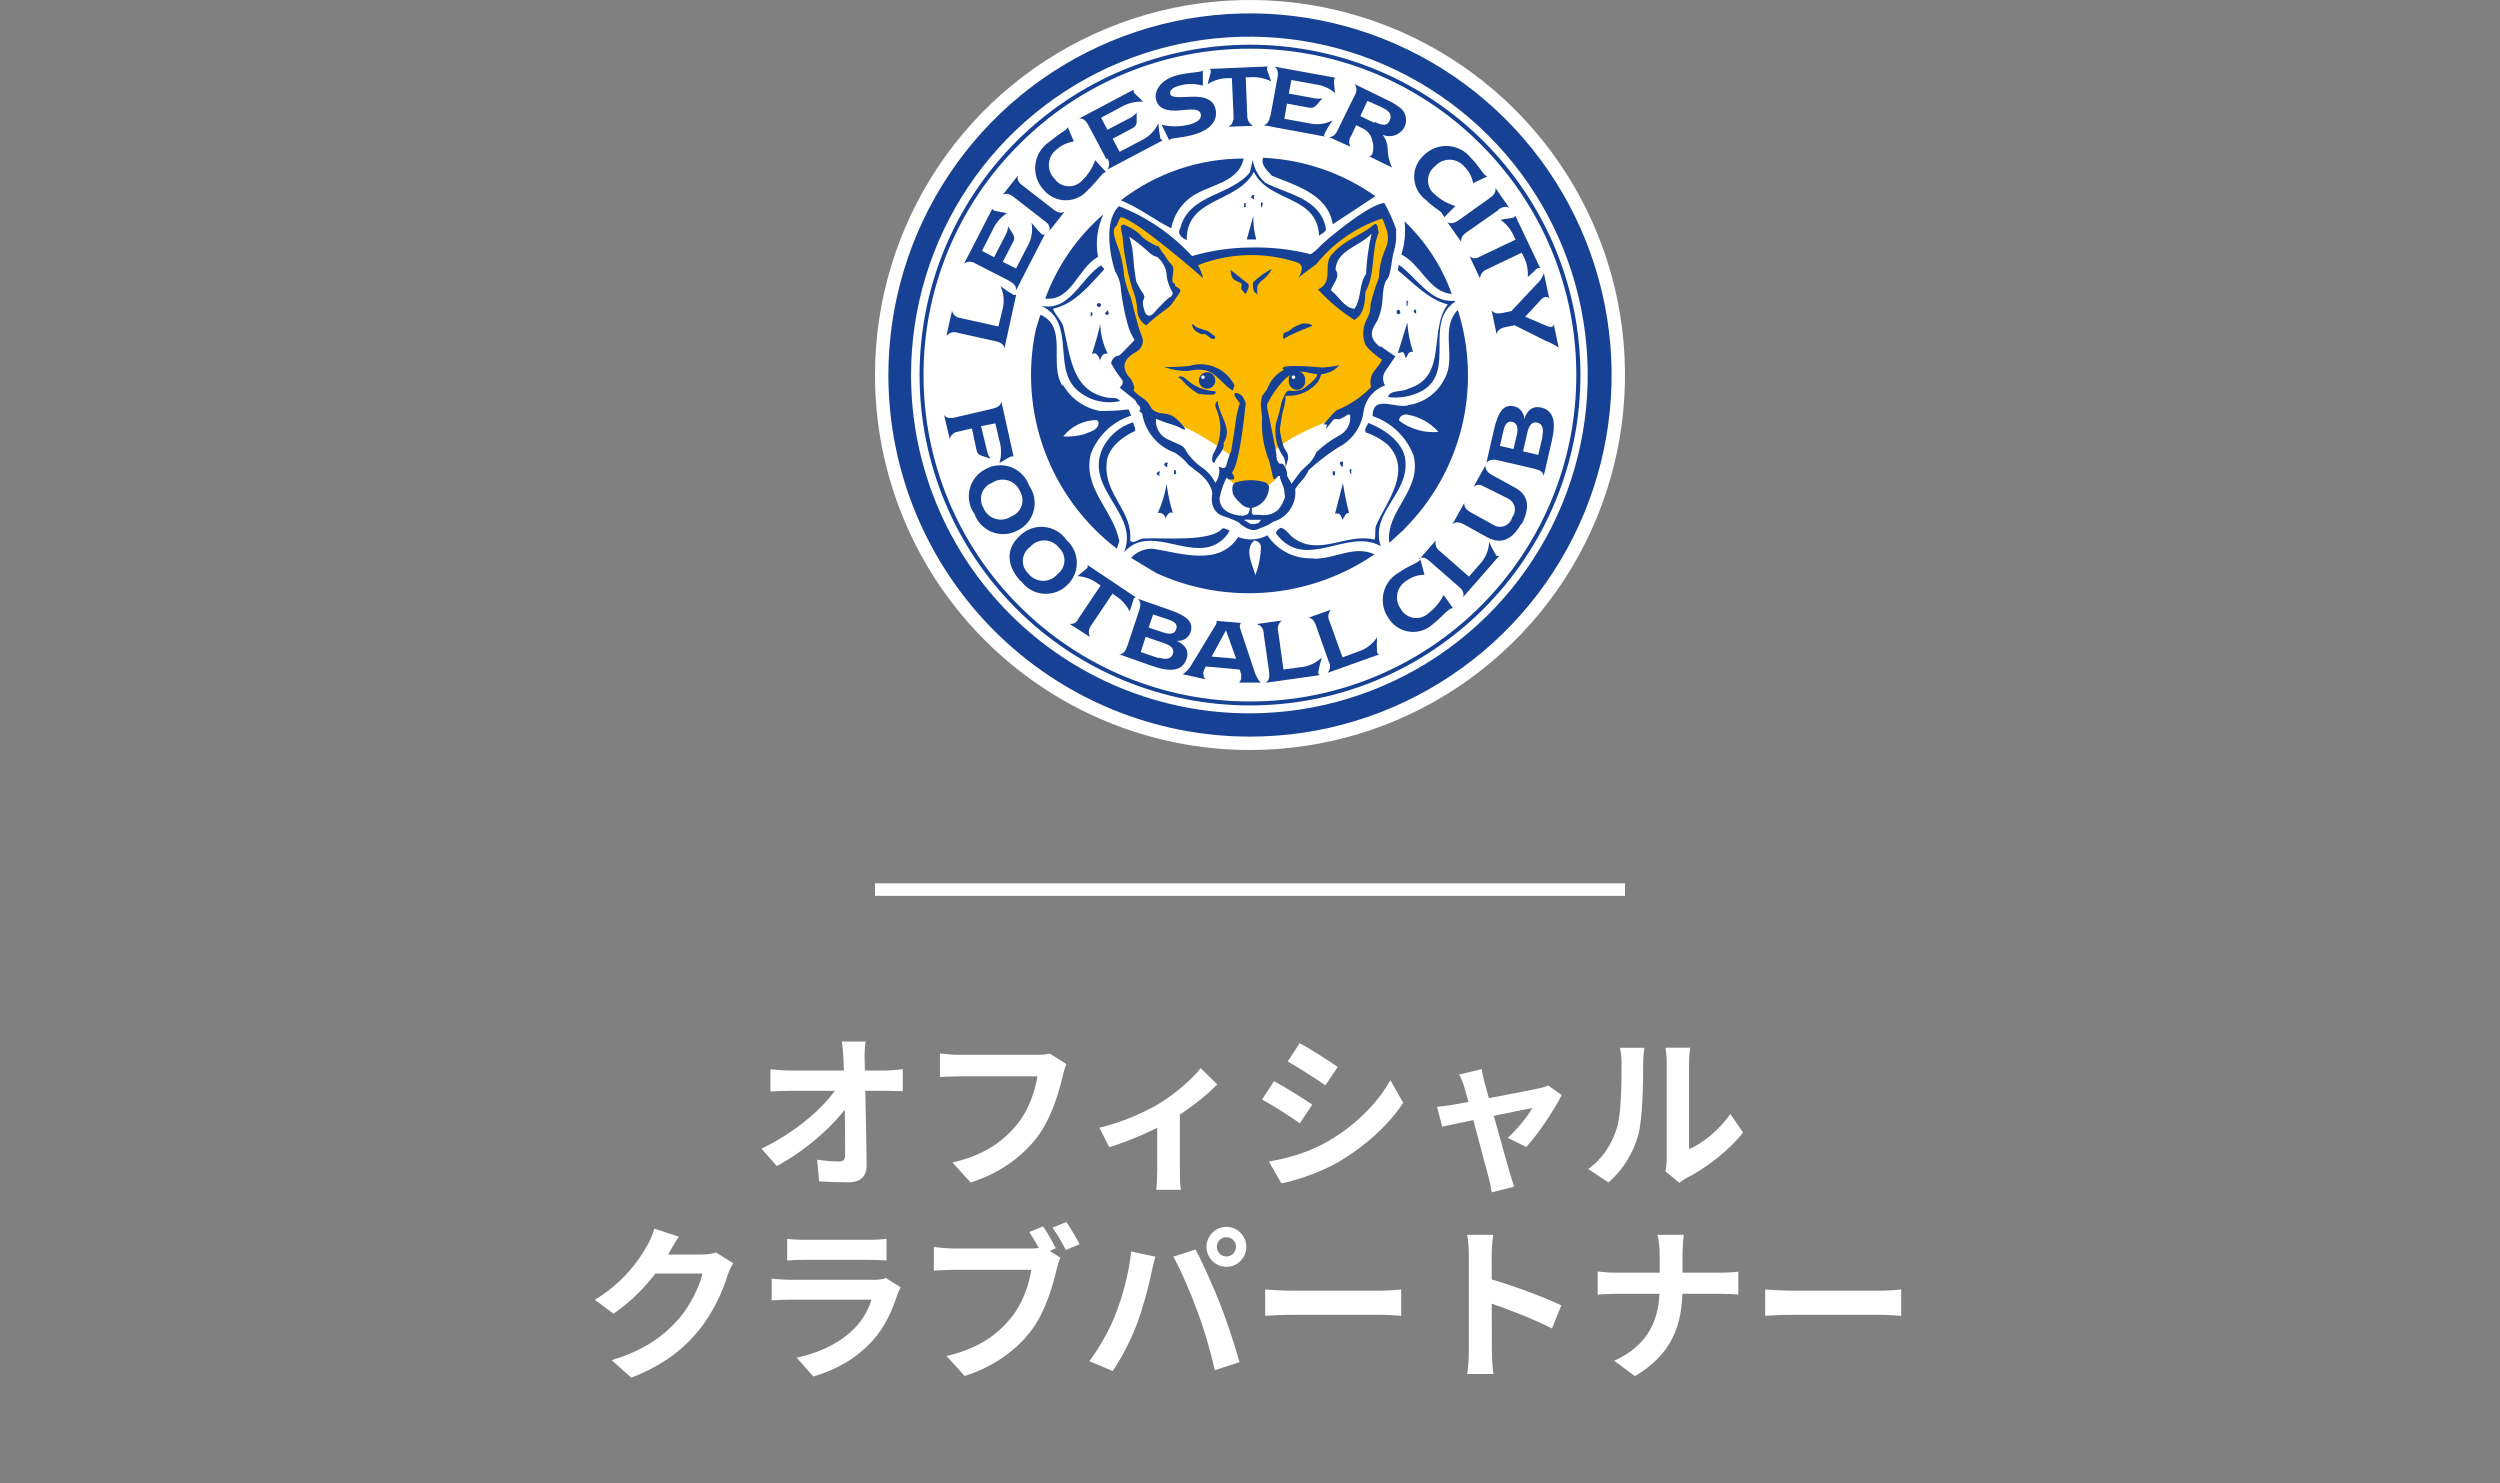 <svg width="600" height="356" viewBox="0 0 600 356" fill="none" xmlns="http://www.w3.org/2000/svg">
<rect x="0" y="0" width="600" height="356" fill="#808080" stroke="none"/>
<path d="M300 180C317.802 180 335.204 174.721 350.005 164.83C364.806 154.939 376.342 140.881 383.153 124.433C389.963 107.986 391.744 89.888 388.268 72.428C384.792 54.969 376.217 38.933 363.627 26.348C351.036 13.762 334.996 5.193 317.536 1.725C300.075 -1.744 281.978 0.044 265.533 6.861C249.088 13.679 235.035 25.22 225.15 40.025C215.265 54.831 209.993 72.235 210 90.037C210 101.854 212.328 113.555 216.852 124.472C221.375 135.39 228.005 145.309 236.363 153.663C244.72 162.018 254.642 168.643 265.561 173.162C276.48 177.681 288.183 180.005 300 180Z" fill="white"/>
<path d="M300 176.787C317.166 176.787 333.947 171.696 348.22 162.158C362.493 152.62 373.617 139.064 380.184 123.203C386.752 107.343 388.468 89.891 385.117 73.055C381.765 56.219 373.496 40.755 361.355 28.619C349.214 16.483 333.746 8.221 316.909 4.876C300.071 1.532 282.62 3.255 266.763 9.83C250.905 16.404 237.353 27.533 227.821 41.81C218.29 56.087 213.206 72.87 213.213 90.036C213.213 101.432 215.458 112.715 219.82 123.243C224.182 133.77 230.575 143.335 238.634 151.391C246.694 159.447 256.261 165.836 266.791 170.194C277.32 174.551 288.605 176.792 300 176.787Z" fill="#164194"/>
<path d="M299.999 171.201C316.054 171.172 331.741 166.385 345.076 157.443C358.411 148.501 368.796 135.807 374.918 120.965C381.041 106.123 382.626 89.799 379.473 74.056C376.321 58.313 368.572 43.859 357.206 32.519C345.841 21.178 331.368 13.462 315.619 10.345C299.869 7.228 283.548 8.85 268.72 15.005C253.892 21.161 241.221 31.575 232.309 44.929C223.398 58.285 218.645 73.982 218.652 90.037C218.652 100.711 220.758 111.28 224.848 121.139C228.938 130.999 234.933 139.954 242.489 147.493C250.045 155.033 259.015 161.007 268.883 165.076C278.751 169.144 289.325 171.225 299.999 171.201Z" fill="white"/>
<path d="M220.697 90.037C220.692 79.621 222.74 69.307 226.724 59.683C230.708 50.06 236.549 41.316 243.914 33.951C251.278 26.586 260.023 20.745 269.646 16.761C279.27 12.777 289.584 10.73 299.999 10.734C310.415 10.73 320.729 12.777 330.353 16.761C339.976 20.745 348.72 26.586 356.085 33.951C363.45 41.316 369.291 50.06 373.275 59.683C377.259 69.307 379.307 79.621 379.302 90.037C379.302 100.449 377.25 110.759 373.264 120.379C369.279 129.998 363.437 138.738 356.072 146.099C348.708 153.46 339.966 159.298 330.344 163.279C320.723 167.26 310.412 169.307 299.999 169.302V168.353C310.286 168.363 320.474 166.343 329.978 162.409C339.483 158.474 348.117 152.702 355.387 145.424C362.665 138.155 368.437 129.52 372.372 120.016C376.306 110.511 378.326 100.323 378.316 90.037C378.332 79.749 376.315 69.559 372.38 60.054C368.445 50.549 362.67 41.915 355.387 34.649C348.124 27.36 339.492 21.578 329.986 17.636C320.481 13.695 310.29 11.672 299.999 11.684C289.708 11.666 279.516 13.686 270.009 17.628C260.503 21.57 251.871 27.355 244.612 34.649C237.317 41.908 231.532 50.54 227.591 60.046C223.649 69.553 221.629 79.746 221.647 90.037C221.635 100.327 223.658 110.518 227.599 120.023C231.541 129.529 237.322 138.161 244.612 145.424C251.878 152.707 260.512 158.482 270.017 162.417C279.522 166.352 289.712 168.369 299.999 168.353V169.302C289.587 169.307 279.276 167.26 269.655 163.279C260.033 159.298 251.291 153.46 243.927 146.099C236.562 138.738 230.72 129.998 226.735 120.379C222.749 110.759 220.697 100.449 220.697 90.037Z" fill="#164194"/>
<path d="M299.999 146.337C311.135 146.337 322.02 143.035 331.278 136.848C340.537 130.662 347.753 121.869 352.014 111.582C356.275 101.294 357.39 89.974 355.218 79.053C353.045 68.132 347.683 58.1 339.81 50.226C331.936 42.353 321.904 36.99 310.983 34.818C300.062 32.646 288.742 33.761 278.454 38.022C268.167 42.283 259.374 49.499 253.188 58.758C247.001 68.016 243.699 78.901 243.699 90.037C243.699 104.968 249.631 119.288 260.189 129.847C265.417 135.075 271.624 139.222 278.454 142.051C285.285 144.88 292.606 146.337 299.999 146.337Z" fill="white"/>
<path d="M298.503 37.862C297.335 44.215 289.667 44.215 285.432 47.611C283.167 49.409 281.625 51.962 281.087 54.803C277.071 52.759 273.164 49.728 269.002 48.085C277.448 41.556 287.827 38.024 298.503 38.045" fill="#164194"/>
<path d="M330.012 47.136L319.862 53.818C318.694 46.515 310.661 44.434 305.258 42.171C304.162 41.002 302.519 39.505 303.14 37.862C312.851 38.289 322.232 41.509 330.158 47.136" fill="#164194"/>
<path d="M303.652 43.85C308.837 46.625 317.015 47.501 318.256 55.059C318.001 55.826 317.052 56.155 316.577 56.556C316.102 46.771 304.601 48.67 300.914 41.258C297.043 48.743 284.666 47.319 284.812 57.651C283.972 57.25 282.366 56.301 283.242 54.804C285.36 46.552 295.218 47.1 299.964 41.404L300.658 38.41C301.007 40.512 302.063 42.431 303.652 43.85Z" fill="#164194"/>
<path d="M300.951 47.062C300.951 47.282 300.951 47.683 300.951 47.829C300.951 47.975 300.549 47.537 300.293 47.428C300.037 47.318 300.951 46.259 301.097 47.062" fill="#164194"/>
<path d="M302.992 48.925C302.992 49.253 302.992 49.509 302.702 49.728H302.629V48.56C302.956 48.56 303.028 48.779 303.173 48.925" fill="#164194"/>
<path d="M298.975 48.925C298.975 49.181 298.975 49.583 298.975 49.729H298.576V48.779C298.576 48.779 299.048 48.779 299.121 48.779" fill="#164194"/>
<path d="M263.525 61.631C258.559 64.479 257.172 72.329 250.855 71.671C253.71 63.853 258.51 56.892 264.803 51.444C263.338 54.627 262.892 58.185 263.525 61.631Z" fill="#164194"/>
<path d="M301.496 57.469H299.232L300.802 51.773C300.747 53.696 300.981 55.616 301.496 57.469Z" fill="#164194"/>
<path d="M348.413 70.54C342.973 70.138 341.111 63.53 336.328 61.083C337.148 58.515 337.409 55.801 337.095 53.124C342.174 57.968 346.05 63.932 348.413 70.54Z" fill="#164194"/>
<path d="M349.18 72.182V72.438C341.622 77.55 349.509 89.051 341.33 93.797C338.815 95.142 335.943 95.665 333.115 95.294C333.59 93.469 336.511 94.199 338.081 93.249C347.537 90.401 342.791 79.12 347.464 73.059C342.791 71.89 339.14 67.838 335.488 64.88L335.708 63.529C340.052 66.596 343.302 72.767 349.107 72.182" fill="#164194"/>
<path d="M265.022 64.625C261.371 68.641 257.72 73.059 252.718 74.082C253.265 75.578 254.616 76.747 255.164 78.28C256.807 84.67 256.989 93.469 265.168 95.294C266.336 95.769 267.943 95.039 268.819 96.244C266.962 96.672 265.027 96.636 263.187 96.139C261.347 95.642 259.657 94.7 258.267 93.396C252.608 87.883 258.267 77.331 249.906 73.388C256.77 74.885 259.436 66.67 264.255 63.676L265.058 64.625H265.022Z" fill="#164194"/>
<path d="M337.824 72.584C337.824 72.84 337.824 73.205 337.824 73.388H337.57V72.183C337.626 72.168 337.684 72.168 337.739 72.183C337.794 72.198 337.844 72.228 337.885 72.268C337.925 72.309 337.954 72.359 337.969 72.415C337.984 72.47 337.984 72.529 337.97 72.584" fill="#164194"/>
<path d="M264.073 73.388C264.073 73.388 264.073 73.607 264.073 73.68C264.073 73.753 263.488 73.68 263.269 73.388C263.013 72.511 264.438 72.511 264.219 73.388" fill="#164194"/>
<path d="M336.111 75.031C336.111 75.031 335.855 75.505 335.563 75.432C335.451 75.391 335.354 75.316 335.286 75.218C335.218 75.12 335.182 75.004 335.182 74.885C335.182 74.765 335.218 74.649 335.286 74.551C335.354 74.453 335.451 74.378 335.563 74.337C336.038 74.337 335.965 74.775 336.111 75.031Z" fill="#164194"/>
<path d="M339.871 74.337C339.871 74.629 339.871 75.03 339.871 75.249C339.871 75.468 339.469 74.957 339.323 74.884C339.177 74.811 339.323 74.154 340.017 74.337" fill="#164194"/>
<path d="M266.118 75.249C266.118 75.249 265.899 75.651 265.57 75.578L265.168 75.249L265.789 74.482C266.045 74.701 266.045 74.957 266.118 75.249Z" fill="#164194"/>
<path d="M337.095 126.949L333.444 130.272C332.422 122.568 341.403 117.675 339.249 109.314C338.408 107.113 337.092 105.124 335.394 103.49C333.696 101.855 331.659 100.615 329.428 99.858C329.428 94.418 335.306 98.361 338.154 97.192C339.968 96.909 341.688 96.194 343.168 95.108C344.649 94.021 345.847 92.595 346.661 90.949C349.655 85.838 345.456 78.974 349.874 74.373C352.766 83.472 353.096 93.191 350.829 102.465C348.562 111.739 343.785 120.21 337.022 126.949" fill="#164194"/>
<path d="M262.173 75.25C262.173 75.579 262.173 75.761 261.773 75.98V74.885C261.991 74.885 262.173 75.104 262.318 75.25" fill="#164194"/>
<path d="M255.165 92.447C256.095 94.045 257.36 95.424 258.872 96.489C260.385 97.554 262.109 98.28 263.928 98.617C266.246 98.668 268.565 98.546 270.865 98.252L271.485 99.749C269.265 100.449 267.235 101.65 265.552 103.257C263.868 104.865 262.575 106.837 261.773 109.023C259.802 117.238 267.214 122.495 268.637 129.834L268.053 131.696C260.141 125.654 254.112 117.483 250.672 108.14C247.232 98.797 246.524 88.668 248.629 78.938L249.688 75.542C256.443 78.39 251.623 87.445 254.982 92.556" fill="#164194"/>
<path d="M339.139 84.487C338.044 84.085 337.788 85.436 337.387 85.984C337.168 85.509 337.168 84.889 336.693 84.487L335.488 84.743L337.752 77.44C337.918 79.838 338.384 82.206 339.139 84.487Z" fill="#164194"/>
<path d="M265.79 84.889C264.768 84.669 264.366 85.509 264.074 86.24V86.605C263.818 85.838 263.198 84.158 262.029 85.035C262.836 82.637 263.518 80.2 264.074 77.732C264.114 80.168 264.701 82.564 265.79 84.743" fill="#164194"/>
<path d="M272.435 102.706V103.4C269.258 104.897 265.571 107.672 265.571 111.542C265.096 118.844 271.96 122.714 271.23 129.798C272.325 130.674 273.348 129.104 274.626 129.25C278.788 128.958 290.617 130.199 293.392 126.804C294.086 126.804 294.561 127.059 295.108 127.388C294.485 128.539 293.585 129.516 292.488 130.23C291.391 130.944 290.133 131.373 288.828 131.477C282.366 132.098 274.954 126.658 269.733 132.572C273.676 123.372 260.131 117.384 264.621 107.599C265.354 106.119 266.379 104.803 267.634 103.73C268.889 102.657 270.348 101.849 271.924 101.355L272.325 102.56L272.435 102.706Z" fill="#164194"/>
<path d="M337.279 110.41C338.228 118.552 328.772 122.933 331.364 131.075C323.404 126.511 313.108 137.464 306.244 128.008C306.244 127.351 306.938 126.876 307.412 126.657C308.836 127.059 309.311 128.373 310.552 129.176C316.723 133.594 323.258 127.826 329.867 129.505C330.268 128.702 329.867 127.132 330.268 126.109C332.788 120.341 339.031 113.038 333.116 106.795C331.565 105.46 329.766 104.443 327.822 103.801C327.275 102.925 328.151 102.304 328.37 101.501C332.021 102.852 336.877 106.101 337.279 110.41Z" fill="#164194"/>
<path d="M322.309 111.906C321.834 112.162 321.834 111.614 321.615 111.359C321.396 111.103 321.834 110.592 322.309 110.811V111.906Z" fill="#164194"/>
<path d="M280.139 111.359C280.139 111.615 280.139 112.016 280.139 112.162C280.139 112.308 279.737 111.834 279.518 111.761C279.116 111.067 280.285 110.665 280.285 111.359" fill="#164194"/>
<path d="M324.532 113.66C324.314 113.66 324.241 113.66 324.132 113.66C324.023 113.66 323.697 112.564 324.132 112.564C324.568 112.564 324.132 113.185 324.35 113.514" fill="#164194"/>
<path d="M282.181 113.404C282.225 113.461 282.249 113.532 282.249 113.604C282.249 113.677 282.225 113.748 282.181 113.805H281.781V112.856C282.326 112.637 282.181 113.258 282.326 113.404" fill="#164194"/>
<path d="M278.239 113.403C278.239 113.732 278.239 114.061 278.239 114.207C278.239 114.353 277.837 113.988 277.618 113.805C277.399 113.622 278.385 112.637 278.385 113.403" fill="#164194"/>
<path d="M320.406 114.061H319.861V113.111H320.406V114.061Z" fill="#164194"/>
<path d="M281.49 123.116C280.686 122.568 279.847 123.882 279.737 124.467C279.716 124.25 279.65 124.04 279.542 123.851C279.434 123.662 279.287 123.498 279.111 123.371C278.935 123.243 278.734 123.154 278.52 123.11C278.307 123.066 278.087 123.068 277.875 123.116C278.892 120.885 279.605 118.527 279.993 116.105C280.266 118.485 280.767 120.832 281.49 123.116Z" fill="#164194"/>
<path d="M323.806 123.261C323.806 122.933 323.331 123.261 323.112 123.261L322.163 124.758C322.076 124.181 321.792 123.652 321.359 123.261H320.41L322.309 115.959C322.683 118.417 323.183 120.854 323.806 123.261Z" fill="#164194"/>
<path d="M314.971 134.069C320.192 134.361 324.829 130.71 329.867 133.046C322.268 138.247 313.454 141.394 304.279 142.181C295.105 142.968 285.883 141.368 277.51 137.537L271.449 133.886C272.12 133.159 272.941 132.587 273.855 132.209C274.769 131.83 275.755 131.655 276.743 131.695C283.206 132.718 292.662 136.04 297.153 128.884C298.281 129.327 299.492 129.52 300.702 129.451C301.912 129.382 303.093 129.051 304.163 128.482C305.358 130.268 306.995 131.715 308.914 132.681C310.833 133.647 312.97 134.1 315.117 133.996" fill="#164194"/>
<path d="M345.238 103.655C341.858 103.974 338.482 103.01 335.781 100.953C335.781 99.931 336.658 99.529 337.424 99.456C340.442 99.89 343.21 101.377 345.238 103.655Z" fill="white"/>
<path d="M263.671 101.355C263.671 103.327 261.554 103.546 260.276 104.203C258.612 104.655 256.886 104.84 255.164 104.751C256.131 103.526 257.362 102.535 258.766 101.852C260.169 101.17 261.709 100.813 263.27 100.808L263.671 101.355Z" fill="white"/>
<path d="M302.628 131.076C302.599 133.45 302.142 135.801 301.277 138.013C300.657 135.639 298.539 131.952 300.985 129.725C301.369 129.738 301.738 129.878 302.035 130.122C302.332 130.366 302.54 130.701 302.628 131.076Z" fill="white"/>
<path d="M236.909 108.292C237.054 108.936 237.327 109.545 237.712 110.081L235.521 109.351C235.235 109.273 234.976 109.114 234.775 108.895C234.575 108.675 234.441 108.403 234.39 108.11L233.258 102.816L230.008 103.582C229.525 103.631 229.068 103.824 228.697 104.137C228.325 104.45 228.057 104.867 227.927 105.335L226.576 99.603C227.124 100.333 227.964 100.479 229.205 100.187L238.26 98.069C239.501 97.777 240.158 97.266 240.341 96.39L243.262 109.57C243.06 109.503 242.843 109.503 242.641 109.57C242.385 109.57 241.509 110.227 239.866 111.104C240.379 109.376 240.379 107.537 239.866 105.81L238.88 101.611L235.448 102.268L236.909 108.292Z" fill="#164194"/>
<path d="M242.678 123.955C243.254 123.743 243.775 123.406 244.205 122.968C244.635 122.53 244.963 122.003 245.165 121.424C245.367 120.845 245.439 120.228 245.375 119.618C245.312 119.008 245.114 118.419 244.796 117.895C244.538 117.275 244.145 116.721 243.647 116.272C243.148 115.822 242.556 115.49 241.913 115.297C241.27 115.105 240.592 115.058 239.929 115.16C239.266 115.262 238.633 115.51 238.078 115.886C237.51 116.102 236.996 116.441 236.574 116.879C236.152 117.316 235.832 117.842 235.637 118.417C235.441 118.993 235.375 119.604 235.444 120.208C235.513 120.812 235.714 121.394 236.033 121.911C236.284 122.527 236.669 123.079 237.16 123.529C237.651 123.978 238.235 124.312 238.871 124.508C239.507 124.704 240.178 124.756 240.837 124.66C241.495 124.564 242.124 124.324 242.678 123.955ZM233.806 123.262C233.214 122.405 232.812 121.431 232.627 120.405C232.443 119.38 232.48 118.327 232.735 117.317C232.991 116.308 233.46 115.364 234.111 114.551C234.762 113.737 235.579 113.072 236.508 112.6C237.437 112.076 238.471 111.762 239.535 111.68C240.599 111.598 241.669 111.75 242.668 112.126C243.667 112.502 244.571 113.092 245.317 113.856C246.063 114.619 246.633 115.536 246.986 116.544C247.596 117.409 248.009 118.395 248.2 119.436C248.39 120.476 248.352 121.546 248.088 122.57C247.824 123.595 247.34 124.549 246.671 125.368C246.002 126.188 245.163 126.852 244.212 127.314C243.279 127.817 242.249 128.111 241.191 128.175C240.134 128.239 239.076 128.073 238.089 127.687C237.103 127.302 236.212 126.706 235.479 125.942C234.745 125.178 234.187 124.263 233.842 123.262H233.806Z" fill="#164194"/>
<path d="M253.741 137.83C254.236 137.476 254.647 137.017 254.944 136.486C255.24 135.955 255.416 135.364 255.458 134.757C255.5 134.15 255.407 133.541 255.186 132.974C254.965 132.407 254.621 131.896 254.179 131.477C253.775 130.941 253.256 130.503 252.66 130.196C252.064 129.889 251.406 129.72 250.736 129.702C250.065 129.685 249.4 129.819 248.788 130.095C248.177 130.37 247.636 130.781 247.205 131.295C246.707 131.647 246.294 132.107 245.996 132.64C245.698 133.173 245.524 133.766 245.485 134.375C245.447 134.984 245.545 135.594 245.773 136.161C246.001 136.727 246.353 137.235 246.803 137.648C247.208 138.173 247.725 138.603 248.316 138.906C248.906 139.208 249.557 139.376 250.22 139.397C250.884 139.418 251.543 139.291 252.152 139.027C252.761 138.762 253.303 138.366 253.741 137.867V137.83ZM244.978 139.51C241.327 135.566 241.509 131.477 244.795 128.556C245.555 127.802 246.472 127.223 247.48 126.863C248.488 126.502 249.563 126.367 250.63 126.468C251.696 126.569 252.726 126.903 253.649 127.447C254.572 127.991 255.363 128.731 255.968 129.615C256.745 130.3 257.367 131.143 257.793 132.087C258.22 133.032 258.44 134.056 258.44 135.092C258.44 136.128 258.22 137.152 257.793 138.096C257.367 139.04 256.745 139.883 255.968 140.568C255.203 141.279 254.294 141.817 253.303 142.146C252.313 142.475 251.263 142.589 250.225 142.478C249.187 142.367 248.185 142.035 247.286 141.504C246.387 140.973 245.612 140.256 245.014 139.4L244.978 139.51Z" fill="#164194"/>
<path d="M258.596 148.856L258.997 148.199L264.146 140.532L263.561 140.13C262.126 139.033 260.398 138.386 258.596 138.268C259.983 137.063 260.86 136.479 261.006 136.223C261.068 136.021 261.068 135.805 261.006 135.603L272.58 143.343C272.373 143.403 272.192 143.532 272.068 143.708C272.068 143.927 271.703 144.949 271.119 146.738C270.307 145.11 269.038 143.752 267.468 142.832L267.03 142.43L261.882 150.097C261.578 150.486 261.389 150.952 261.337 151.443C261.286 151.934 261.373 152.429 261.59 152.872L256.697 149.732C257.053 149.783 257.416 149.738 257.749 149.604C258.083 149.469 258.375 149.249 258.596 148.966V148.856Z" fill="#164194"/>
<path d="M279.042 151.74C280.867 152.361 281.89 152.179 282.291 151.01C282.693 149.842 281.963 149.221 280.393 148.674L276.742 147.469L275.683 150.609L279.005 151.74H279.042ZM278.056 157.801C279.918 158.422 281.086 158.13 281.488 156.925C281.89 155.72 281.086 154.917 279.188 154.296L274.953 152.836L273.784 156.487L278.056 157.947V157.801ZM270.535 155.136L273.419 146.446C273.821 145.241 273.784 144.365 273.09 143.708L280.393 146.264C284.591 147.688 286.6 149.112 285.723 151.74C285.487 152.41 285.028 152.978 284.424 153.35C283.819 153.722 283.105 153.876 282.401 153.785C284.665 154.88 285.395 156.268 284.774 158.13C283.788 160.978 281.123 161.416 276.559 159.846L268.6 157.035C269.549 157.035 270.097 156.341 270.535 155.099V155.136Z" fill="#164194"/>
<path d="M296.677 158.093L294.23 151.266L290.798 157.582L296.677 158.093ZM302.628 163.826H297.37C297.679 163.527 297.862 163.122 297.882 162.694C297.926 162.403 297.926 162.108 297.882 161.817L297.516 160.686L289.411 159.955L289.046 160.613C288.903 160.898 288.816 161.207 288.79 161.525C288.757 162.072 288.941 162.61 289.301 163.022L283.861 161.817C284.583 161.333 285.203 160.713 285.687 159.992L291.675 150.134C291.811 149.948 291.91 149.737 291.967 149.513C291.998 149.344 291.998 149.171 291.967 149.002L297.809 149.513C297.709 149.671 297.635 149.843 297.59 150.024C297.541 150.241 297.541 150.465 297.59 150.681L301.241 161.635C301.578 162.508 302.073 163.313 302.701 164.008L302.628 163.826Z" fill="#164194"/>
<path d="M301.826 149.733L307.667 148.93C307.268 149.208 306.966 149.603 306.802 150.061C306.638 150.52 306.622 151.017 306.755 151.485L308.032 160.686L312.012 160.139C313.971 159.989 315.817 159.163 317.233 157.802C316.873 159.002 316.58 160.22 316.357 161.453C316.423 161.677 316.549 161.88 316.722 162.037L303.761 163.863C304.527 163.388 304.746 162.548 304.6 161.307L303.286 152.106C303.286 150.865 302.665 150.135 301.789 149.879L301.826 149.733Z" fill="#164194"/>
<path d="M313.875 148.309L319.425 146.337C319.094 146.695 318.881 147.147 318.815 147.63C318.75 148.114 318.835 148.605 319.06 149.039L322.2 157.765L325.851 156.414C327.763 155.853 329.409 154.622 330.488 152.945C330.417 154.161 330.417 155.381 330.488 156.597C330.488 156.779 330.743 156.889 330.962 157.071L318.621 161.489C318.948 161.134 319.152 160.684 319.205 160.204C319.257 159.725 319.155 159.241 318.914 158.824L315.81 150.061C315.372 148.856 314.788 148.272 313.875 148.199V148.309Z" fill="#164194"/>
<path d="M347.61 146.446C346.733 147.067 345.638 148.454 343.959 149.732C343.221 150.439 342.336 150.975 341.367 151.3C340.398 151.625 339.369 151.733 338.354 151.614C337.339 151.495 336.362 151.154 335.494 150.614C334.627 150.074 333.889 149.349 333.334 148.491C332.688 147.615 332.238 146.61 332.016 145.545C331.794 144.48 331.805 143.379 332.048 142.318C332.29 141.257 332.759 140.261 333.422 139.399C334.085 138.536 334.927 137.826 335.89 137.319C337.861 135.895 339.541 135.383 340.307 134.836C340.529 134.684 340.726 134.499 340.892 134.288L341.877 137.939C340.31 137.947 338.787 138.459 337.533 139.4C336.982 139.729 336.506 140.169 336.134 140.691C335.763 141.214 335.503 141.808 335.373 142.436C335.243 143.064 335.244 143.712 335.377 144.34C335.51 144.967 335.771 145.56 336.145 146.081C336.455 146.657 336.893 147.155 337.426 147.535C337.958 147.915 338.571 148.168 339.216 148.273C339.862 148.379 340.523 148.335 341.149 148.145C341.775 147.955 342.349 147.624 342.827 147.177C344.36 146.012 345.608 144.513 346.478 142.795L348.668 145.899C348.334 146.001 348.014 146.148 347.719 146.337L347.61 146.446Z" fill="#164194"/>
<path d="M340.673 134.179L344.58 129.725C344.46 130.2 344.49 130.701 344.667 131.159C344.844 131.617 345.158 132.009 345.566 132.28L352.54 138.378L355.168 135.384C356.521 133.943 357.311 132.064 357.396 130.09C357.916 131.23 358.501 132.339 359.148 133.412C359.148 133.412 359.513 133.412 359.805 133.412L351.152 143.307C351.408 142.431 351.152 141.627 350.093 140.787L343.12 134.69C342.17 133.85 341.367 133.595 340.527 133.996L340.673 134.179Z" fill="#164194"/>
<path d="M365.173 125.562C362.909 129.652 360.171 130.747 356.885 128.921L351.335 125.854C350.167 125.234 349.291 125.161 348.561 125.854L351.408 120.743C351.408 121.692 351.847 122.313 352.978 122.97L358.455 126C358.855 126.243 359.307 126.389 359.774 126.425C360.24 126.461 360.709 126.388 361.142 126.211C361.576 126.033 361.961 125.756 362.268 125.403C362.575 125.049 362.795 124.629 362.909 124.175C363.196 123.825 363.399 123.413 363.502 122.973C363.604 122.532 363.605 122.073 363.502 121.633C363.4 121.192 363.198 120.78 362.912 120.43C362.625 120.079 362.262 119.799 361.851 119.611L356.374 116.873C355.315 116.288 354.548 116.069 353.636 116.873L356.483 111.725C356.483 112.601 356.922 113.368 358.053 113.988L363.64 117.055C366.926 118.881 367.291 121.765 365.173 125.891V125.562Z" fill="#164194"/>
<path d="M370.138 104.75C370.576 102.815 370.138 101.72 368.933 101.428C367.728 101.136 366.961 102.012 366.523 103.983L365.537 108.328L369.189 109.168L370.211 104.75H370.138ZM364.041 104.385C364.442 102.523 364.041 101.501 362.945 101.245C361.85 100.99 361.193 101.72 360.828 103.363L359.988 107.014L363.237 107.781L364.041 104.349V104.385ZM368.349 112.527L359.404 110.446C358.162 110.154 357.286 110.446 356.738 111.067L358.491 103.399C359.477 99.054 360.718 96.9 363.42 97.521C364.105 97.687 364.713 98.081 365.144 98.638C365.576 99.196 365.805 99.883 365.793 100.588C366.633 98.251 367.947 97.375 369.882 97.813C372.803 98.507 373.533 101.099 372.438 105.809L370.503 114.207C370.32 113.294 369.627 112.819 368.349 112.527Z" fill="#164194"/>
<path d="M227.197 80.361L228.475 74.593C228.596 75.065 228.861 75.489 229.234 75.803C229.608 76.117 230.07 76.307 230.556 76.345L239.611 78.353L240.56 74.447C241.109 72.533 240.953 70.486 240.122 68.678C241.108 69.441 242.145 70.136 243.226 70.759C243.44 70.82 243.668 70.82 243.883 70.759L241.072 83.574C240.852 82.662 240.195 82.15 238.954 81.895L229.899 79.887C229.451 79.7 228.956 79.659 228.484 79.77C228.012 79.882 227.587 80.14 227.27 80.507L227.197 80.361Z" fill="#164194"/>
<path d="M242.35 67.473L234.098 63.238C233.701 62.963 233.23 62.816 232.747 62.816C232.265 62.816 231.793 62.963 231.396 63.238L238.151 50.094C238.235 50.279 238.375 50.433 238.553 50.532C239.576 50.792 240.612 50.999 241.656 51.153C240.153 52.153 238.963 53.557 238.224 55.205L235.668 60.207L238.589 61.741L241.437 56.191C241.732 55.612 241.906 54.978 241.948 54.329L243.19 56.301C243.341 56.555 243.42 56.845 243.42 57.14C243.42 57.436 243.341 57.726 243.19 57.98L240.67 62.836L243.847 64.443L246.549 59.185C247.569 57.473 247.932 55.449 247.571 53.489C248.33 54.473 249.16 55.401 250.054 56.264C250.278 56.342 250.523 56.342 250.747 56.264L243.883 69.627C243.883 68.714 243.409 68.057 242.277 67.473H242.35Z" fill="#164194"/>
<path d="M245.489 44.58L252.792 50.24C253.814 51.043 254.654 51.262 255.493 50.824L251.842 55.424C252.061 54.511 251.842 53.781 250.637 52.978L243.335 47.319C242.313 46.516 241.473 46.296 240.67 46.735L244.321 42.098C244.065 43.01 244.321 43.777 245.489 44.58Z" fill="#164194"/>
<path d="M264.511 41.878C263.744 42.572 262.795 44.069 261.152 45.529C260.504 46.323 259.689 46.963 258.764 47.403C257.838 47.842 256.827 48.07 255.803 48.07C254.778 48.07 253.767 47.842 252.842 47.403C251.917 46.963 251.101 46.323 250.454 45.529C249.717 44.732 249.159 43.786 248.818 42.754C248.478 41.723 248.363 40.631 248.48 39.551C248.598 38.471 248.946 37.429 249.5 36.496C250.055 35.562 250.803 34.758 251.695 34.138C253.002 33.066 254.367 32.066 255.784 31.144C255.968 30.958 256.128 30.75 256.259 30.523L257.72 33.956C256.157 34.185 254.696 34.871 253.521 35.927C253.001 36.334 252.573 36.846 252.265 37.43C251.957 38.014 251.777 38.657 251.735 39.316C251.694 39.974 251.793 40.635 252.025 41.252C252.257 41.87 252.618 42.432 253.083 42.901C253.459 43.434 253.953 43.874 254.526 44.187C255.099 44.5 255.736 44.677 256.388 44.705C257.04 44.733 257.69 44.612 258.288 44.35C258.886 44.087 259.416 43.692 259.837 43.193C261.192 41.866 262.217 40.24 262.831 38.446L265.423 41.258C265.082 41.37 264.77 41.557 264.511 41.805V41.878Z" fill="#164194"/>
<path d="M265.534 38.191L261.189 30.012C260.605 28.88 259.911 28.369 258.998 28.442L272.106 21.505C272.03 21.705 272.03 21.926 272.106 22.126C272.106 22.345 273.055 23.038 274.333 24.389C272.551 24.314 270.782 24.731 269.221 25.594L264.256 28.259L265.789 31.144L271.302 28.259C271.879 27.95 272.388 27.528 272.799 27.018V29.318C272.787 29.62 272.692 29.912 272.525 30.164C272.357 30.415 272.124 30.615 271.85 30.742L267.03 33.298L268.71 36.438L273.968 33.663C275.747 32.822 277.179 31.389 278.02 29.61C278.091 30.837 278.25 32.057 278.495 33.261C278.495 33.261 278.751 33.554 279.006 33.7L265.753 40.71C266.038 40.317 266.191 39.844 266.191 39.359C266.191 38.873 266.038 38.401 265.753 38.008L265.534 38.191Z" fill="#164194"/>
<path d="M285.177 29.975C287.477 29.391 288.463 28.515 288.171 27.31C287.878 26.105 286.199 26.178 283.388 26.47C279.919 26.835 277.947 25.996 277.436 23.878C276.925 21.76 278.678 18.985 282.621 18.036C285.104 17.416 287.075 17.416 288.134 17.16C288.329 17.105 288.514 17.019 288.682 16.904V20.555C286.858 20.019 284.919 20.019 283.096 20.555C281.416 20.957 280.649 21.687 280.868 22.564C281.087 23.44 282.767 23.367 285.797 23.221C288.828 23.075 291.128 23.732 291.712 26.105C292.406 29.062 290.361 31.399 285.797 32.495C283.716 33.006 282.146 33.079 281.27 33.261C281.023 33.333 280.788 33.444 280.576 33.59L278.787 29.939C280.887 30.448 283.077 30.448 285.177 29.939V29.975Z" fill="#164194"/>
<path d="M296.056 28.77C296.056 28.77 296.056 28.405 296.056 27.967L295.655 18.766H294.961C293.154 18.727 291.376 19.222 289.85 20.19C290.251 18.365 290.616 17.379 290.616 17.087C290.593 16.881 290.503 16.689 290.361 16.539L304.271 15.955C304.141 16.123 304.065 16.327 304.052 16.539C304.052 16.795 304.491 17.781 305.075 19.533C303.46 18.726 301.652 18.384 299.854 18.547H298.977L299.342 27.748C299.323 28.245 299.442 28.737 299.687 29.169C299.932 29.601 300.294 29.957 300.73 30.194L294.852 30.413C295.171 30.251 295.44 30.006 295.633 29.705C295.825 29.403 295.934 29.055 295.947 28.698L296.056 28.77Z" fill="#164194"/>
<path d="M304.93 27.712L306.609 18.584C306.865 17.343 306.609 16.503 305.879 15.992L320.483 18.657C320.332 18.797 320.219 18.973 320.155 19.169C320.155 19.461 320.155 20.483 320.447 22.345C319.072 21.177 317.383 20.44 315.591 20.227L309.932 19.205L309.311 22.455L315.445 23.587C316.083 23.718 316.742 23.718 317.38 23.587L315.846 25.339C315.647 25.558 315.394 25.721 315.112 25.811C314.83 25.901 314.529 25.914 314.24 25.85L308.873 24.864L308.252 28.515L314.094 29.574C316.01 30.046 318.032 29.813 319.79 28.917C319.079 29.947 318.432 31.02 317.854 32.13C317.795 32.333 317.795 32.548 317.854 32.751L303.25 30.049C304.126 29.866 304.601 29.136 304.82 27.895L304.93 27.712Z" fill="#164194"/>
<path d="M329.903 29.246C331.947 30.232 333.006 30.232 333.554 28.845C334.101 27.457 333.554 26.69 331.509 25.705L328.187 24.208L326.471 27.859L329.866 29.502L329.903 29.246ZM324.207 35.27L318.949 32.897C319.862 32.897 320.519 32.35 321.067 31.181L325.12 22.893C325.399 22.498 325.55 22.026 325.55 21.542C325.55 21.058 325.399 20.586 325.12 20.191L332.604 23.843C333.911 24.412 335.138 25.148 336.255 26.033C336.874 26.616 337.281 27.387 337.413 28.227C337.545 29.066 337.395 29.926 336.986 30.67C336.48 31.53 335.678 32.175 334.73 32.484C333.781 32.793 332.753 32.746 331.838 32.35C332.557 33.259 332.978 34.368 333.043 35.526C333.043 37.139 333.392 38.733 334.065 40.2L328.625 37.534C328.78 37.503 328.925 37.438 329.052 37.343C329.178 37.248 329.282 37.127 329.355 36.986C329.693 35.942 329.693 34.818 329.355 33.773C329.227 33.121 328.945 32.509 328.532 31.988C328.119 31.467 327.588 31.053 326.982 30.78L325.485 30.049L324.243 32.678C323.955 33.077 323.8 33.556 323.8 34.047C323.8 34.539 323.955 35.018 324.243 35.416L324.207 35.27Z" fill="#164194"/>
<path d="M346.114 51.152C345.347 50.422 343.814 49.582 342.244 48.012C341.417 47.412 340.733 46.635 340.243 45.739C339.753 44.843 339.468 43.848 339.408 42.828C339.349 41.808 339.517 40.788 339.9 39.84C340.283 38.893 340.871 38.043 341.623 37.351C342.379 36.567 343.295 35.956 344.309 35.557C345.322 35.159 346.41 34.983 347.497 35.042C348.584 35.101 349.646 35.393 350.611 35.899C351.576 36.404 352.42 37.111 353.088 37.971C354.804 39.651 355.607 41.257 356.264 41.878C356.463 42.062 356.684 42.221 356.921 42.353L353.562 43.959C353.267 42.415 352.502 40.999 351.372 39.907C350.936 39.41 350.4 39.012 349.799 38.74C349.197 38.467 348.545 38.326 347.885 38.326C347.225 38.326 346.572 38.467 345.971 38.74C345.369 39.012 344.833 39.41 344.398 39.907C343.876 40.305 343.452 40.819 343.161 41.408C342.87 41.997 342.718 42.645 342.718 43.302C342.718 43.959 342.87 44.607 343.161 45.196C343.452 45.785 343.876 46.299 344.398 46.698C345.795 47.977 347.47 48.914 349.29 49.436L346.625 52.138C346.478 51.816 346.281 51.521 346.041 51.261L346.114 51.152Z" fill="#164194"/>
<path d="M359.55 50.459L352.029 55.717C350.97 56.447 350.532 57.177 350.714 58.09L347.355 53.307C348.159 53.781 348.962 53.599 350.057 52.869L357.579 47.502C358.637 46.735 359.076 46.041 358.893 45.092L362.252 49.911C361.449 49.437 360.609 49.583 359.55 50.349V50.459Z" fill="#164194"/>
<path d="M354.694 61.814L355.387 61.485L363.748 57.506L363.42 56.885C362.747 55.221 361.605 53.788 360.134 52.759C361.923 52.394 362.982 52.358 363.274 52.212C363.442 52.101 363.58 51.951 363.675 51.773L369.663 64.37C369.463 64.294 369.243 64.294 369.043 64.37C368.787 64.37 368.093 65.283 366.669 66.487C366.799 64.686 366.406 62.886 365.537 61.303L365.209 60.646L356.884 64.625C356.419 64.783 356.011 65.076 355.712 65.466C355.413 65.856 355.237 66.326 355.205 66.816L352.686 61.522C352.956 61.76 353.29 61.914 353.646 61.965C354.003 62.017 354.367 61.965 354.694 61.814Z" fill="#164194"/>
<path d="M372.183 78.572C372.548 78.572 372.731 78.28 372.914 77.879L374.082 83.392C373.036 82.739 371.937 82.177 370.796 81.712L363.494 78.061L361.34 78.499C360.062 78.755 359.331 79.339 359.185 80.215L357.98 74.446C358.565 75.25 359.368 75.359 360.609 75.104L362.727 74.665L368.715 68.276C369.56 67.56 370.192 66.626 370.54 65.574L371.818 71.635C371.711 71.49 371.565 71.379 371.397 71.315C371.228 71.25 371.045 71.234 370.869 71.27C370.399 71.395 369.986 71.679 369.701 72.073L366.049 76.016L371.271 78.244C371.645 78.423 372.065 78.487 372.475 78.426L372.183 78.572Z" fill="#164194"/>
<path d="M331.546 66.852V66.669V66.34C331.584 64.14 332.055 61.969 332.934 59.951C333.415 59.109 333.697 58.168 333.761 57.2C333.824 56.232 333.666 55.263 333.299 54.365C333.288 54.207 333.288 54.048 333.299 53.89C333.087 53.147 332.806 52.426 332.459 51.736L332.094 51.115H331.437C325.063 53.261 319.446 57.205 315.262 62.47L313.254 64.004C313.271 63.895 313.271 63.784 313.254 63.675C313.153 63.281 312.952 62.919 312.671 62.625C312.389 62.331 312.037 62.114 311.648 61.996C307.845 60.736 303.861 60.107 299.855 60.133C295.502 60.082 291.187 60.94 287.185 62.653L286.345 63.054L286.601 63.529C281.453 59.111 271.778 51.188 269.039 51.188H268.528L268.309 51.48C267.935 52.015 267.651 52.607 267.469 53.233L267.25 53.489C266.337 54.401 266.082 55.46 267.25 58.636C268.209 60.965 268.801 63.428 269.003 65.939C269.305 67.88 269.87 69.772 270.682 71.561C270.901 72.474 272.435 78.864 273.165 80.47C273.434 80.957 273.505 81.529 273.362 82.067C273.219 82.604 272.874 83.066 272.398 83.355H272.179C271.447 83.717 270.799 84.23 270.277 84.859C269.755 85.487 269.37 86.219 269.149 87.006C269.101 87.756 269.224 88.507 269.508 89.203C269.793 89.898 270.232 90.52 270.792 91.022C271.035 91.505 271.243 92.005 271.412 92.519C270.938 93.286 271.412 93.724 271.887 94.198L272.143 94.454C272.579 94.867 273.056 95.234 273.567 95.549C274.074 95.838 274.521 96.222 274.881 96.681C275.052 96.883 275.199 97.103 275.319 97.338C275.638 97.996 276.147 98.543 276.78 98.908V99.858C276.657 101.07 276.919 102.29 277.529 103.345C278.138 104.4 279.064 105.236 280.175 105.736L282.329 106.685C283.644 107.269 283.644 107.269 284.082 108.036C285.039 109.894 286.383 111.525 288.025 112.819C289.168 113.681 290.114 114.776 290.8 116.032L292.187 116.434C292.273 116.347 292.347 116.248 292.406 116.142C291.955 117.135 291.671 118.196 291.567 119.282C291.567 120.559 292.078 123.48 296.715 124.211L297.956 125.087L299.489 126.401H299.709H300.913L302.009 126.146H302.301L302.483 125.927L303.177 125.05L303.761 124.32C305.007 124.21 306.191 123.727 307.157 122.933C308.124 121.91 308.804 120.651 309.128 119.282C309.128 119.026 309.128 117.821 308.873 117.127L308.362 115.776C308.519 116.019 308.653 116.276 308.763 116.543L309.274 118.077L310.26 116.835L312.524 114.06L314.715 111.979C315.304 111.379 315.775 110.673 316.102 109.898L316.358 109.351C317.924 107.919 319.667 106.692 321.542 105.699C322.606 105.164 323.477 104.31 324.033 103.256C324.589 102.203 324.803 101.002 324.646 99.821V99.456L324.536 99.018C324.796 98.429 325.004 97.818 325.157 97.192C326.85 96.207 328.388 94.977 329.721 93.541L330.049 93.14V92.665C330.049 92.665 329.465 91.168 331.108 89.196C332.751 87.225 332.897 86.75 332.605 86.093C332.54 85.933 332.436 85.793 332.302 85.684C332.168 85.575 332.008 85.503 331.838 85.472C330.501 84.626 329.347 83.522 328.443 82.223C328.458 82.053 328.458 81.882 328.443 81.712C327.99 80.216 328.147 78.601 328.881 77.221C329.55 76.189 329.893 74.981 329.867 73.752C329.843 73.619 329.843 73.483 329.867 73.35C330.349 71.154 330.946 68.985 331.656 66.852H331.546Z" fill="#FBBA00"/>
<path d="M305.039 109.57L305.806 111.943L306.171 115.12L304.09 116.69L296.569 116.47L293.684 113.915L294.962 112.819L295.692 109.57C286.273 102.523 282.147 101.793 282.147 101.793C280.366 101.029 278.485 100.525 276.561 100.296C276.438 101.508 276.7 102.728 277.31 103.783C277.919 104.838 278.845 105.675 279.956 106.174L282.11 107.124C283.425 107.708 283.425 107.708 283.863 108.475C284.934 110.196 286.351 111.676 288.025 112.819C289.168 113.681 290.114 114.776 290.8 116.032L292.187 116.434C292.273 116.347 292.347 116.249 292.406 116.142C291.955 117.135 291.671 118.196 291.567 119.282C291.567 120.56 292.078 123.481 296.715 124.211L297.956 125.087L299.49 126.402H299.709H300.914L302.009 126.146H302.301L302.484 125.927L303.177 125.051L303.761 124.32C305.007 124.211 306.191 123.727 307.157 122.933C308.124 121.911 308.804 120.651 309.129 119.282C309.129 119.026 309.129 117.821 308.873 117.128L308.362 115.777C308.519 116.019 308.653 116.276 308.763 116.544L309.275 118.077L310.26 116.836L312.524 114.061L314.715 111.98C315.304 111.379 315.775 110.673 316.102 109.898L316.358 109.351C317.925 107.919 319.667 106.693 321.542 105.7C322.599 105.156 323.464 104.3 324.019 103.249C324.574 102.197 324.793 101.001 324.646 99.821L324.536 98.617V98.397L321.907 99.821C304.966 106.211 305.039 109.57 305.039 109.57Z" fill="white"/>
<path d="M282.803 90.547C282.803 90.547 283.314 89.854 284.592 90.912C286.513 92.734 289.03 93.797 291.675 93.906C291.675 93.906 292.296 94.819 290.214 94.746C289.332 94.737 288.453 94.652 287.586 94.491C286.141 93.651 284.845 92.578 283.752 91.314C283.507 90.998 283.178 90.757 282.803 90.62V90.547Z" fill="#164194"/>
<path d="M301.9 70.759L300.987 69.992C300.71 69.285 300.622 68.517 300.731 67.765C302.071 66.463 303.597 65.368 305.259 64.516C304.766 65.461 304.096 66.304 303.287 66.998C302.687 67.388 302.186 67.913 301.827 68.532C301.663 69.265 301.663 70.026 301.827 70.759H301.9Z" fill="#164194"/>
<path d="M298.977 70.503C298.977 70.503 300.109 68.641 299.525 68.093L295.326 64.77C295.326 64.77 295.326 66.56 296.275 67.18C297.225 67.801 297.918 67.764 297.991 68.203V68.641C297.927 68.771 297.894 68.915 297.894 69.061C297.894 69.206 297.927 69.35 297.991 69.481C298.32 69.919 298.831 70.503 298.831 70.503H298.977Z" fill="#164194"/>
<path d="M308.324 81.164C310.226 80.129 312.203 79.238 314.239 78.499C315.772 78.134 314.239 77.769 313.91 77.659C313.448 77.618 312.984 77.618 312.522 77.659L311.099 78.243L310.405 78.609L309.346 79.412L308.543 79.74L308.068 79.996C308.068 79.996 307.63 81.602 308.324 81.274V81.164Z" fill="#164194"/>
<path d="M286.09 78.025C286.09 77.441 286.674 78.244 287.112 78.499C287.55 78.755 289.814 79.412 289.814 79.412L290.508 79.887L291.676 80.8L291.42 81.384C291.053 81.386 290.695 81.271 290.398 81.055C290.033 80.69 288.901 79.923 288.828 80.142C288.755 80.362 288.061 80.142 287.477 79.777C287.123 79.616 286.813 79.374 286.572 79.069C286.33 78.764 286.165 78.406 286.09 78.025Z" fill="#164194"/>
<path d="M281.526 68.933C281.336 68.587 281.189 68.219 281.088 67.837V67.509C280.863 66.734 280.716 65.939 280.65 65.135C280.485 63.822 279.865 62.607 278.897 61.703L278.678 61.448C278.586 61.276 278.456 61.127 278.298 61.013C278.14 60.899 277.958 60.823 277.765 60.791C277.546 60.791 277.108 60.791 276.049 59.659C274.708 58.4 273.268 57.252 271.741 56.227L269.77 54.803L270.536 57.066C270.798 57.833 271.017 58.613 271.193 59.403C271.193 59.659 271.193 60.17 271.193 61.01C271.29 61.688 271.351 62.37 271.376 63.054C271.376 63.748 271.851 66.705 271.96 67.472V67.728C272.353 68.543 272.791 69.336 273.275 70.101C273.492 70.352 273.643 70.653 273.713 70.977C273.415 72.026 273.479 73.145 273.895 74.154C274.333 75.614 275.137 75.906 275.721 75.906C276.129 75.853 276.522 75.715 276.874 75.501C277.226 75.288 277.53 75.003 277.765 74.665L278.605 73.716L278.861 73.423C279.299 72.949 280.139 72.109 280.978 71.379C281.234 71.201 281.447 70.967 281.598 70.695C281.75 70.423 281.838 70.12 281.855 69.809C281.845 69.353 281.677 68.914 281.38 68.567L281.526 68.933Z" fill="white"/>
<path d="M316.539 89.343C316.381 89.393 316.247 89.498 316.16 89.639C316.073 89.779 316.039 89.946 316.064 90.11C316.064 90.803 313.289 93.104 312.413 93.505C311.472 93.812 310.473 93.899 309.492 93.761C308.543 93.761 308.214 95.039 308.214 95.039C307.953 95.53 307.733 96.043 307.557 96.572C307.246 98.219 306.819 99.842 306.279 101.428C305.904 103.448 306.094 105.533 306.827 107.452C307.185 108.304 307.638 109.113 308.178 109.862C308.43 110.628 308.553 111.43 308.543 112.235L309.164 110.008C309.164 110.008 309.164 109.205 308.945 108.73C308.726 108.256 308.178 107.672 307.959 106.868C307.607 105.671 307.339 104.451 307.156 103.217C307.156 102.633 307.74 99.566 307.849 98.836C308.205 97.745 308.437 96.619 308.543 95.477V94.966C310.034 95.096 311.534 94.85 312.906 94.251C314.277 93.651 315.476 92.717 316.393 91.534C316.778 90.805 317.072 90.033 317.269 89.233L316.539 89.343Z" fill="#164194"/>
<path d="M328.478 55.971C327.45 56.939 326.296 57.762 325.046 58.417C322.673 59.842 319.934 61.448 319.715 64.807V65.099V65.355C320.263 66.121 319.971 66.742 319.35 67.801C318.988 68.324 318.717 68.904 318.547 69.517V70.065L318.985 70.393C319.622 70.908 320.209 71.483 320.738 72.109C321.219 72.826 321.838 73.441 322.559 73.917C323.28 74.393 324.088 74.722 324.936 74.884H325.411L325.703 74.482C326.561 73.154 327.087 71.639 327.237 70.065C327.37 68.77 327.795 67.522 328.478 66.413L328.697 66.121V65.793C328.577 64.005 328.788 62.21 329.318 60.499C329.663 59.207 329.895 57.888 330.011 56.556V54.219L328.441 55.935L328.478 55.971Z" fill="white"/>
<path d="M292.26 96.243C292.552 99.894 295.911 102.669 293.684 106.284C293.939 108.328 292.004 109.351 291.457 111.067C290.58 111.067 290.982 109.643 291.092 109.059C292.151 107.36 292.76 105.419 292.863 103.42C292.965 101.421 292.556 99.428 291.676 97.631C291.676 97.046 291.676 96.389 292.369 96.243" fill="#164194"/>
<path d="M327.858 65.757C326.069 68.239 326.836 71.671 325.046 74.118C322.564 73.826 321.395 71.197 319.424 69.663C319.825 68.02 321.834 66.596 320.519 64.661C320.848 59.951 326.361 59.148 329.172 56.081C328.438 59.259 327.998 62.498 327.858 65.757ZM329.902 53.781C326.763 56.483 322.856 57.432 319.971 60.718C317.087 63.237 320.446 67.509 316.32 69.481C318.899 72.284 321.833 74.739 325.046 76.783C327.493 75.323 327.566 72.548 327.712 70.028C330.195 65.611 328.953 60.426 330.925 55.716C330.523 55.059 330.925 53.489 329.756 53.781H329.902Z" fill="#164194"/>
<path d="M280.722 71.306C279.813 72.061 278.959 72.878 278.166 73.753C277.829 74.087 277.512 74.44 277.217 74.812C277.217 74.812 275.501 77.112 274.661 74.556C273.821 72 274.661 71.891 274.661 71.197C274.544 70.718 274.305 70.278 273.967 69.919C273.639 69.445 272.689 67.582 272.689 67.582C272.689 67.582 272.105 63.931 272.105 63.165C272.105 62.398 271.74 59.915 271.74 59.513C271.558 58.597 271.314 57.695 271.01 56.812C272.546 57.827 273.999 58.962 275.355 60.207C277.326 62.069 277.691 61.376 277.91 61.85C278.945 62.752 279.651 63.972 279.918 65.319C279.965 66.316 280.162 67.301 280.503 68.24C280.656 68.718 280.852 69.183 281.087 69.627C281.087 69.627 282 70.43 280.831 71.38L280.722 71.306ZM282 68.276C281.781 67.692 281.196 68.276 281.415 66.56C281.927 62.909 281.415 64.552 279.553 61.303C279.035 60.708 278.582 60.059 278.202 59.367C278.202 58.966 277.801 59.185 277.217 58.856C276.632 58.528 276.304 58.382 275.501 57.907C274.691 57.415 273.975 56.785 273.383 56.045C272.393 55.245 271.3 54.581 270.133 54.073C270.004 53.97 269.843 53.913 269.677 53.913C269.511 53.913 269.35 53.97 269.221 54.073C268.637 54.073 269.44 56.52 269.44 56.994C269.584 58.981 269.852 60.956 270.243 62.909C270.624 65.292 271.21 67.637 271.996 69.919C272.543 71.37 272.863 72.897 272.945 74.447C272.962 75.188 273.169 75.913 273.546 76.553C273.924 77.192 274.458 77.724 275.099 78.098C276.489 76.769 277.978 75.549 279.553 74.447C280.519 73.833 281.321 72.993 281.89 72C282.584 71.051 282.584 71.051 283.168 70.138C283.752 69.225 282.255 69.079 282 68.495V68.276Z" fill="#164194"/>
<path d="M291.676 91.314C291.676 91.837 291.468 92.339 291.098 92.709C290.728 93.078 290.227 93.286 289.704 93.286C289.181 93.286 288.68 93.078 288.31 92.709C287.94 92.339 287.732 91.837 287.732 91.314C287.732 90.791 287.94 90.29 288.31 89.92C288.68 89.55 289.181 89.343 289.704 89.343C290.227 89.343 290.728 89.55 291.098 89.92C291.468 90.29 291.676 90.791 291.676 91.314Z" fill="#164194"/>
<path d="M289.12 90.512C289.125 90.567 289.118 90.624 289.1 90.677C289.082 90.73 289.053 90.778 289.016 90.82C288.978 90.861 288.932 90.894 288.88 90.916C288.829 90.939 288.774 90.95 288.718 90.95C288.601 90.95 288.49 90.904 288.408 90.822C288.325 90.739 288.279 90.628 288.279 90.512C288.279 90.456 288.291 90.4 288.313 90.349C288.335 90.298 288.368 90.252 288.41 90.214C288.451 90.176 288.5 90.147 288.553 90.129C288.606 90.112 288.662 90.105 288.718 90.11C288.824 90.11 288.926 90.152 289.002 90.228C289.077 90.303 289.12 90.405 289.12 90.512Z" fill="white"/>
<path d="M313.218 91.314C313.256 91.593 313.234 91.877 313.154 92.147C313.073 92.417 312.935 92.666 312.75 92.878C312.565 93.09 312.337 93.26 312.081 93.377C311.824 93.493 311.546 93.554 311.265 93.554C310.983 93.554 310.705 93.493 310.448 93.377C310.192 93.26 309.964 93.09 309.779 92.878C309.594 92.666 309.456 92.417 309.376 92.147C309.295 91.877 309.273 91.593 309.311 91.314C309.273 91.036 309.295 90.752 309.376 90.482C309.456 90.212 309.594 89.963 309.779 89.751C309.964 89.539 310.192 89.368 310.448 89.252C310.705 89.135 310.983 89.075 311.265 89.075C311.546 89.075 311.824 89.135 312.081 89.252C312.337 89.368 312.565 89.539 312.75 89.751C312.935 89.963 313.073 90.212 313.154 90.482C313.234 90.752 313.256 91.036 313.218 91.314Z" fill="#164194"/>
<path d="M285.213 87.846C283.272 88.045 281.321 88.118 279.371 88.065C281.219 88.738 283.173 89.072 285.14 89.051C286.329 88.732 287.569 88.645 288.791 88.795C291.931 89.197 293.391 92.446 295.874 93.724L296.276 92.483C295.306 90.528 293.667 88.986 291.658 88.135C289.649 87.285 287.401 87.182 285.322 87.846H285.213Z" fill="#164194"/>
<path d="M330.268 88.54C329.689 89.084 329.27 89.778 329.058 90.544C328.845 91.31 328.847 92.119 329.063 92.885C326.797 95.251 324.061 97.116 321.03 98.361C320.702 98.361 320.118 99.128 319.752 99.457L317.635 101.866H318.475L318.183 102.962C318.183 102.962 319.424 101.538 319.862 100.917C320.3 100.296 321.395 100.661 321.395 100.661L322.6 100.077L323.367 99.566C323.623 99.383 324.024 99.566 324.024 99.566C324.155 100.564 323.972 101.578 323.501 102.468C323.03 103.357 322.294 104.078 321.395 104.532C319.391 105.607 317.547 106.959 315.919 108.548C315.541 109.451 315.023 110.288 314.385 111.031L312.158 113.148L309.931 116.142C309.77 115.67 309.536 115.227 309.237 114.828C308.653 113.915 308.982 113.988 308.909 113.477C308.778 112.869 308.543 112.289 308.215 111.761C307.813 110.994 307.266 111.432 306.937 111.177C306.505 110.643 306.296 109.963 306.353 109.278C306.353 108.438 304.308 98.69 304.126 97.85V96.974C305.092 95.026 306.32 93.22 307.777 91.607C308.282 91.025 308.858 90.51 309.493 90.073C310.091 89.684 310.761 89.419 311.463 89.293C312.166 89.168 312.886 89.185 313.582 89.343C314.511 89.608 315.466 89.767 316.43 89.818C317.371 89.852 318.308 89.676 319.174 89.304C320.039 88.931 320.81 88.371 321.432 87.663C320.118 87.956 317.525 88.211 317.525 88.211C305.075 87.116 308.142 88.759 308.142 88.759C306.252 89.725 304.812 91.388 304.126 93.396L302.921 95.002C302.639 95.999 302.552 97.04 302.665 98.069C302.665 98.58 302.921 99.968 302.921 99.968C302.651 103.709 303.264 107.46 304.71 110.921C304.71 111.213 305.623 114.937 305.623 114.937H306.097L306.791 114.244H307.193V114.682L308.142 117.237C308.142 117.237 308.398 119.027 308.398 119.282C308.075 120.41 307.515 121.456 306.755 122.349C306.169 122.866 305.474 123.244 304.721 123.452C303.968 123.661 303.178 123.696 302.41 123.554H302.191H301.278H300.803L300.438 123.189V122.714V121.911C301.601 121.675 302.647 121.045 303.399 120.127C304.151 119.209 304.562 118.059 304.564 116.872C304.564 116.215 303.542 115.704 303.542 115.704C301.331 115.095 298.997 115.095 296.787 115.704C295.327 116.033 295.838 118.077 295.838 118.077C295.838 119.319 298.247 121.254 298.247 121.254C298.727 121.634 299.315 121.851 299.927 121.874V122.313C299.849 122.627 299.739 122.933 299.598 123.225C299.416 123.554 298.722 123.7 298.284 123.773H297.882C293.537 123.335 292.698 121.144 292.698 119.574C293.01 117.857 293.576 116.196 294.377 114.645L294.888 115.047C295.288 115.105 295.694 115.105 296.093 115.047C296.349 115.047 296.093 114.426 296.093 114.171C295.933 113.924 295.786 113.668 295.655 113.404C297.627 111.359 298.832 97.777 298.905 97.448C298.979 97.136 298.979 96.811 298.905 96.499L298.649 95.915L298.065 94.966C298.065 94.966 296.97 94.089 296.422 94.345C295.874 94.601 296.97 95.988 296.97 95.988L297.554 96.755C296.979 98.546 296.599 100.395 296.422 102.268L295.509 108.146C295.036 109.231 294.657 110.355 294.377 111.505C294.049 113.112 292.515 111.907 292.515 111.907C292.679 112.591 292.688 113.303 292.543 113.991C292.398 114.679 292.102 115.327 291.675 115.887C290.963 114.418 289.881 113.16 288.535 112.235C286.942 111.157 285.598 109.75 284.592 108.11C283.826 106.759 283.753 107.087 280.32 105.481C279.378 105.063 278.591 104.358 278.073 103.466C277.555 102.574 277.332 101.541 277.436 100.515C277.436 100.515 279.809 101.465 280.174 101.538C281.044 101.776 281.898 102.068 282.73 102.414C283.314 102.67 285.87 104.276 283.314 101.465C280.759 98.653 279.481 99.566 277.838 98.982C276.195 98.398 276.304 97.704 275.538 96.682C274.771 95.659 273.675 95.294 272.726 94.382C271.777 93.469 272.032 93.761 272.215 93.25C272.398 92.739 271.448 91.022 271.448 91.022C267.797 87.189 271.448 85.144 272.799 84.377C273.474 83.987 273.968 83.347 274.173 82.595C274.378 81.843 274.278 81.04 273.894 80.361C273.128 78.572 271.412 71.489 271.412 71.489C270.638 69.752 270.086 67.924 269.769 66.049C269.573 63.44 268.969 60.877 267.98 58.455C266.446 54.11 267.98 54.803 268.235 53.599C268.4 53.083 268.633 52.592 268.929 52.138C272.105 52.138 288.755 66.743 288.755 66.743C288.472 65.66 288.055 64.618 287.513 63.639C295.128 60.648 303.55 60.416 311.318 62.982C313.692 63.931 311.574 66.633 311.574 66.633L315.919 63.383C320.029 58.291 325.517 54.489 331.728 52.43C332.054 53.058 332.312 53.719 332.495 54.402C332.896 55.239 333.105 56.157 333.105 57.085C333.105 58.014 332.896 58.931 332.495 59.769C331.529 61.918 331.007 64.241 330.961 66.597C330.119 68.697 329.436 70.857 328.917 73.059C328.971 74.343 328.64 75.615 327.967 76.71C327.094 78.43 326.937 80.425 327.529 82.26C327.785 83.647 331.473 86.203 331.473 86.203C331.473 86.203 332.312 85.947 330.268 88.43V88.54ZM302.081 125.525L300.986 125.781H300.219L298.503 124.759C299.097 124.678 299.698 124.678 300.292 124.759C301.497 124.759 302.41 124.759 302.665 124.759L301.972 125.599L302.081 125.525ZM331.29 83.319C327.639 80.58 329.83 78.353 330.633 76.82C331.328 75.16 331.735 73.395 331.838 71.599C331.838 70.832 332.02 67.947 332.933 66.998C333.846 66.049 334.065 61.522 334.503 60.426C334.834 59.347 335.03 58.231 335.087 57.104C335.047 56.41 335.047 55.716 335.087 55.023C334.314 52.842 333.362 50.729 332.239 48.706C328.15 49.144 317.635 58.126 316.686 59.221C316.062 59.909 315.35 60.51 314.568 61.01C309.797 59.806 304.882 59.265 299.963 59.404C295.267 59.45 290.599 60.138 286.089 61.448C281.225 56.169 275.218 52.073 268.527 49.473C264.183 53.854 267.249 64.26 267.688 65.209C268.518 66.578 268.983 68.137 269.039 69.737C269.367 72.385 269.879 75.008 270.572 77.586C270.936 79.005 271.515 80.359 272.288 81.603C272.288 81.603 271.375 82.625 269.732 84.268C268.089 85.911 268.71 85.108 267.761 85.546C267.473 85.719 267.227 85.953 267.038 86.23C266.849 86.507 266.722 86.822 266.665 87.152C267.343 88.439 268.137 89.662 269.039 90.803C270.17 92.008 268.71 93.031 268.71 93.031L271.886 95.586C273.055 96.536 272.398 96.463 273.237 97.229C274.077 97.996 273.42 98.617 273.42 98.617L274.114 99.237C274.455 101.353 275.356 103.339 276.724 104.989C278.091 106.639 279.875 107.893 281.89 108.621C283.172 109.377 284.299 110.368 285.213 111.542L286.819 112.82C290.945 115.704 290.945 118.369 290.945 118.369C290.178 122.97 293.428 123.809 293.428 123.809C297.773 125.27 297.517 125.635 297.517 125.635C300.84 128.264 301.789 126.913 302.994 126.548C303.931 126.227 304.816 125.772 305.623 125.197C307.28 124.716 308.714 123.664 309.67 122.227C310.626 120.79 311.041 119.061 310.844 117.347C311.39 116.565 311.987 115.821 312.633 115.12C313.226 114.426 313.718 113.652 314.093 112.82C316.272 110.822 318.617 109.015 321.103 107.416C322.783 106.578 324.226 105.335 325.304 103.798C326.381 102.262 327.058 100.481 327.274 98.617C327.51 97.229 328.111 95.93 329.016 94.852C329.921 93.773 331.096 92.956 332.422 92.483C332.107 91.986 331.94 91.41 331.94 90.822C331.94 90.233 332.107 89.657 332.422 89.16C333.371 87.773 334.905 85.509 334.905 85.509C334.905 85.509 334.686 85.509 331.254 83.026L331.29 83.319Z" fill="#164194"/>
<path d="M310.844 90.512C310.849 90.567 310.843 90.624 310.825 90.677C310.807 90.73 310.778 90.778 310.74 90.82C310.702 90.861 310.656 90.894 310.605 90.916C310.554 90.939 310.498 90.95 310.442 90.95C310.326 90.95 310.215 90.904 310.132 90.822C310.05 90.739 310.004 90.628 310.004 90.512C310.004 90.456 310.015 90.4 310.038 90.349C310.06 90.298 310.093 90.252 310.134 90.214C310.175 90.176 310.224 90.147 310.277 90.129C310.33 90.112 310.387 90.105 310.442 90.11C310.549 90.11 310.651 90.152 310.726 90.228C310.802 90.303 310.844 90.405 310.844 90.512Z" fill="white"/>
<rect x="390" y="212" width="3" height="180" transform="rotate(90 390 212)" fill="white"/>
<path d="M207.751 249.96C207.551 251.24 207.471 252.76 207.511 254.04C207.631 260.64 207.911 271.64 207.991 279.72C208.031 282.28 206.551 283.76 203.511 283.76C201.071 283.76 198.871 283.68 196.591 283.52L196.111 278.32C197.951 278.6 200.111 278.76 201.471 278.76C202.471 278.76 202.831 278.24 202.831 277.12C202.831 271.6 202.751 260.64 202.431 254.04C202.311 252.32 202.231 251.04 202.031 249.96H207.751ZM184.911 256.64C186.031 256.76 187.951 256.92 189.311 256.92C192.111 256.92 210.591 256.92 212.551 256.92C213.831 256.92 215.711 256.72 216.671 256.6V261.88C215.431 261.84 213.871 261.8 212.791 261.8C211.231 261.8 191.671 261.8 189.471 261.8C187.991 261.8 186.311 261.88 184.911 261.96V256.64ZM182.751 275.68C191.111 271.68 198.111 265.52 200.991 260.8H203.591L203.631 265.08C200.391 269.92 193.311 276.2 186.431 279.84L182.751 275.68Z" fill="white"/>
<path d="M255.951 255.4C255.551 256.16 255.271 257.32 255.071 258.16C254.151 262.08 252.391 268.28 249.031 272.76C245.431 277.52 240.111 281.52 232.951 283.8L228.591 279C236.551 277.16 241.031 273.68 244.271 269.64C246.951 266.28 248.431 261.76 248.991 258.32C246.551 258.32 233.351 258.32 230.351 258.32C228.511 258.32 226.631 258.44 225.591 258.48V252.84C226.791 253 229.031 253.16 230.351 253.16C233.351 253.16 246.631 253.16 248.871 253.16C249.631 253.16 250.911 253.12 251.991 252.88L255.951 255.4Z" fill="white"/>
<path d="M263.849 270.64C269.089 269.48 275.009 266.8 278.169 264.88C282.089 262.52 286.089 258.96 288.169 256.36L292.129 260.24C289.729 262.84 284.889 266.6 280.529 269.16C276.929 271.28 270.769 273.96 266.209 275.32L263.849 270.64ZM277.729 268.04L283.169 267V281.2C283.169 282.64 283.209 284.76 283.449 285.56H277.489C277.609 284.76 277.729 282.64 277.729 281.2V268.04Z" fill="white"/>
<path d="M311.929 250.36C314.569 251.8 318.969 254.6 321.049 256.08L318.089 260.48C315.849 258.92 311.689 256.24 309.049 254.76L311.929 250.36ZM304.529 278.76C309.009 278 313.769 276.64 318.129 274.24C324.929 270.44 330.529 264.96 333.689 259.24L336.769 264.68C333.089 270.24 327.409 275.28 320.889 279.08C316.809 281.36 311.049 283.36 307.529 284L304.529 278.76ZM305.769 259.48C308.449 260.92 312.849 263.64 314.929 265.12L311.969 269.6C309.729 268 305.569 265.32 302.889 263.88L305.769 259.48Z" fill="white"/>
<path d="M355.609 256.6C355.729 257.56 356.009 258.6 356.249 259.64C357.609 264.44 361.369 278.2 362.369 281.52C362.569 282.24 363.129 284 363.409 284.8L358.009 286.16C357.849 285.08 357.609 283.76 357.289 282.64C356.289 279.16 352.649 264.88 351.369 260.72C351.089 259.72 350.649 258.72 350.209 257.88L355.609 256.6ZM374.809 262.8C373.089 266.28 369.089 272.32 366.289 275.28L361.849 273.08C363.929 271.24 366.689 267.88 367.769 265.92C365.689 266.28 349.409 269.68 346.129 270.4L344.889 265.64C346.129 265.52 347.249 265.4 348.569 265.16C350.729 264.84 366.729 261.8 369.569 261.16C370.249 261 371.049 260.76 371.569 260.52L374.809 262.8Z" fill="white"/>
<path d="M399.689 281.12C399.889 280.36 400.009 279.28 400.009 278.2C400.009 276.08 400.009 258.12 400.009 254.88C400.009 253.08 399.729 251.52 399.729 251.44H405.649C405.649 251.52 405.369 253.12 405.369 254.92C405.369 258.12 405.369 273.36 405.369 275.8C408.649 274.4 412.569 271.24 415.289 267.36L418.329 271.8C415.009 276.12 409.289 280.44 404.769 282.72C403.929 283.16 403.449 283.6 403.049 283.88L399.689 281.12ZM381.169 280.56C384.729 278.08 386.889 274.4 387.969 270.96C389.129 267.56 389.169 259.96 389.169 255.16C389.169 253.52 389.009 252.48 388.769 251.48H394.649C394.649 251.64 394.369 253.44 394.369 255.08C394.369 259.84 394.249 268.28 393.209 272.32C391.969 276.8 389.489 280.76 386.049 283.8L381.169 280.56Z" fill="white"/>
<path d="M175.96 303.16C175.52 303.92 174.96 305 174.64 306C173.56 309.6 171.28 314.92 167.64 319.36C163.84 324 159.04 327.68 151.52 330.64L146.8 326.44C154.96 323.96 159.4 320.48 162.92 316.52C165.64 313.4 167.96 308.6 168.6 305.64H155.12L156.96 301.08C158.72 301.08 167.12 301.08 168.36 301.08C169.6 301.08 170.96 300.92 171.84 300.6L175.96 303.16ZM162.92 296.8C161.96 298.2 160.92 300.04 160.48 300.88C157.76 305.72 153 311.36 147.24 315.28L142.76 311.96C149.76 307.68 153.28 302.52 155.24 299.08C155.84 298.12 156.68 296.28 157.04 294.88L162.92 296.8Z" fill="white"/>
<path d="M188.92 297.32C190 297.48 191.72 297.56 193.08 297.56C195.6 297.56 206.12 297.56 208.44 297.56C209.72 297.56 211.68 297.48 212.76 297.32V302.52C211.72 302.44 209.84 302.36 208.36 302.36C206.16 302.36 195.44 302.36 193.08 302.36C191.76 302.36 190.08 302.4 188.92 302.52V297.32ZM216.16 308.96C215.88 309.48 215.52 310.2 215.4 310.6C214.16 314.48 212.44 318.4 209.48 321.68C205.44 326.2 200.32 328.88 195.2 330.36L191.2 325.84C197.24 324.56 202 321.96 205.08 318.8C207.2 316.64 208.48 314.12 209.16 311.92C207.16 311.92 193.44 311.92 189.88 311.92C188.88 311.92 186.88 311.96 185.2 312.08V306.88C186.92 307.04 188.6 307.16 189.88 307.16C192.6 307.16 206.92 307.16 209.64 307.16C210.96 307.16 212.04 307 212.6 306.72L216.16 308.96Z" fill="white"/>
<path d="M250.36 294.32C251.36 295.84 252.68 298.12 253.4 299.6L250.08 301C249.28 299.32 248.08 297.28 247.04 295.68L250.36 294.32ZM255.92 293.28C256.96 294.76 258.36 297.16 259.12 298.6L255.8 300C254.96 298.36 253.72 296.12 252.6 294.64L255.92 293.28ZM254.48 301.84C254.12 302.6 253.8 303.76 253.6 304.6C252.68 308.52 250.92 314.76 247.6 319.2C243.96 324 238.64 327.96 231.52 330.24L227.16 325.44C235.08 323.6 239.6 320.12 242.8 316.08C245.48 312.76 247 308.2 247.52 304.76C245.12 304.76 231.88 304.76 228.88 304.76C227.08 304.76 225.16 304.88 224.12 304.96V299.28C225.32 299.44 227.56 299.64 228.88 299.64C231.88 299.64 245.16 299.64 247.4 299.64C248.2 299.64 249.48 299.6 250.52 299.32L254.48 301.84Z" fill="white"/>
<path d="M292.04 299.24C292.04 300.52 293.08 301.56 294.36 301.56C295.6 301.56 296.64 300.52 296.64 299.24C296.64 297.96 295.6 296.92 294.36 296.92C293.08 296.92 292.04 297.96 292.04 299.24ZM289.56 299.24C289.56 296.6 291.72 294.44 294.36 294.44C296.96 294.44 299.12 296.6 299.12 299.24C299.12 301.88 296.96 304.04 294.36 304.04C291.72 304.04 289.56 301.88 289.56 299.24ZM267.68 315.56C269.44 311.12 270.96 305.48 271.48 300.36L277.28 301.6C276.96 302.72 276.48 304.68 276.32 305.6C275.76 308.4 274.32 313.88 272.92 317.6C271.48 321.48 269.12 326.04 267.04 329.04L261.44 326.68C263.92 323.4 266.28 319.12 267.68 315.56ZM287.4 314.76C285.88 310.56 283.32 304.64 281.6 301.6L286.92 299.88C288.6 302.96 291.32 309.12 292.84 312.96C294.28 316.6 296.4 322.96 297.48 326.92L291.56 328.84C290.48 324.12 289 319.08 287.4 314.76Z" fill="white"/>
<path d="M303.64 309.48C305.12 309.6 308 309.76 310.08 309.76C314.8 309.76 328 309.76 331.56 309.76C333.44 309.76 335.2 309.56 336.28 309.48V315.8C335.32 315.76 333.28 315.56 331.6 315.56C327.96 315.56 314.8 315.56 310.08 315.56C307.84 315.56 305.16 315.68 303.64 315.8V309.48Z" fill="white"/>
<path d="M352.52 324.2C352.52 321.12 352.52 304.56 352.52 301.2C352.52 299.76 352.4 297.8 352.12 296.36H358.36C358.2 297.8 358 299.52 358 301.2C358 305.6 358.04 321.24 358.04 324.2C358.04 325.32 358.2 328.12 358.4 329.76H352.12C352.4 328.2 352.52 325.76 352.52 324.2ZM356.84 306.72C362.16 308.2 370.8 311.36 374.72 313.28L372.48 318.84C367.92 316.48 361.2 313.92 356.84 312.48V306.72Z" fill="white"/>
<path d="M398.32 301.04C398.32 299.72 398.16 297.64 397.8 296.36H404.12C403.92 297.64 403.8 299.84 403.8 301.08C403.8 303.32 403.8 306.32 403.8 309C403.8 317.68 401.56 324.8 392.4 330.28L387.4 326.6C395.84 322.72 398.32 316.44 398.32 309C398.32 306.32 398.32 303.28 398.32 301.04ZM383.44 305.16C384.68 305.32 386.32 305.44 387.92 305.44C390.2 305.44 410.36 305.44 412.8 305.44C414.64 305.44 416.36 305.32 417.2 305.2V310.68C416.36 310.6 414.36 310.52 412.76 310.52C410.36 310.52 390.2 310.52 388.04 310.52C386.32 310.52 384.72 310.6 383.44 310.72V305.16Z" fill="white"/>
<path d="M423.64 309.48C425.12 309.6 428 309.76 430.08 309.76C434.8 309.76 448 309.76 451.56 309.76C453.44 309.76 455.2 309.56 456.28 309.48V315.8C455.32 315.76 453.28 315.56 451.6 315.56C447.96 315.56 434.8 315.56 430.08 315.56C427.84 315.56 425.16 315.68 423.64 315.8V309.48Z" fill="white"/>
</svg>
